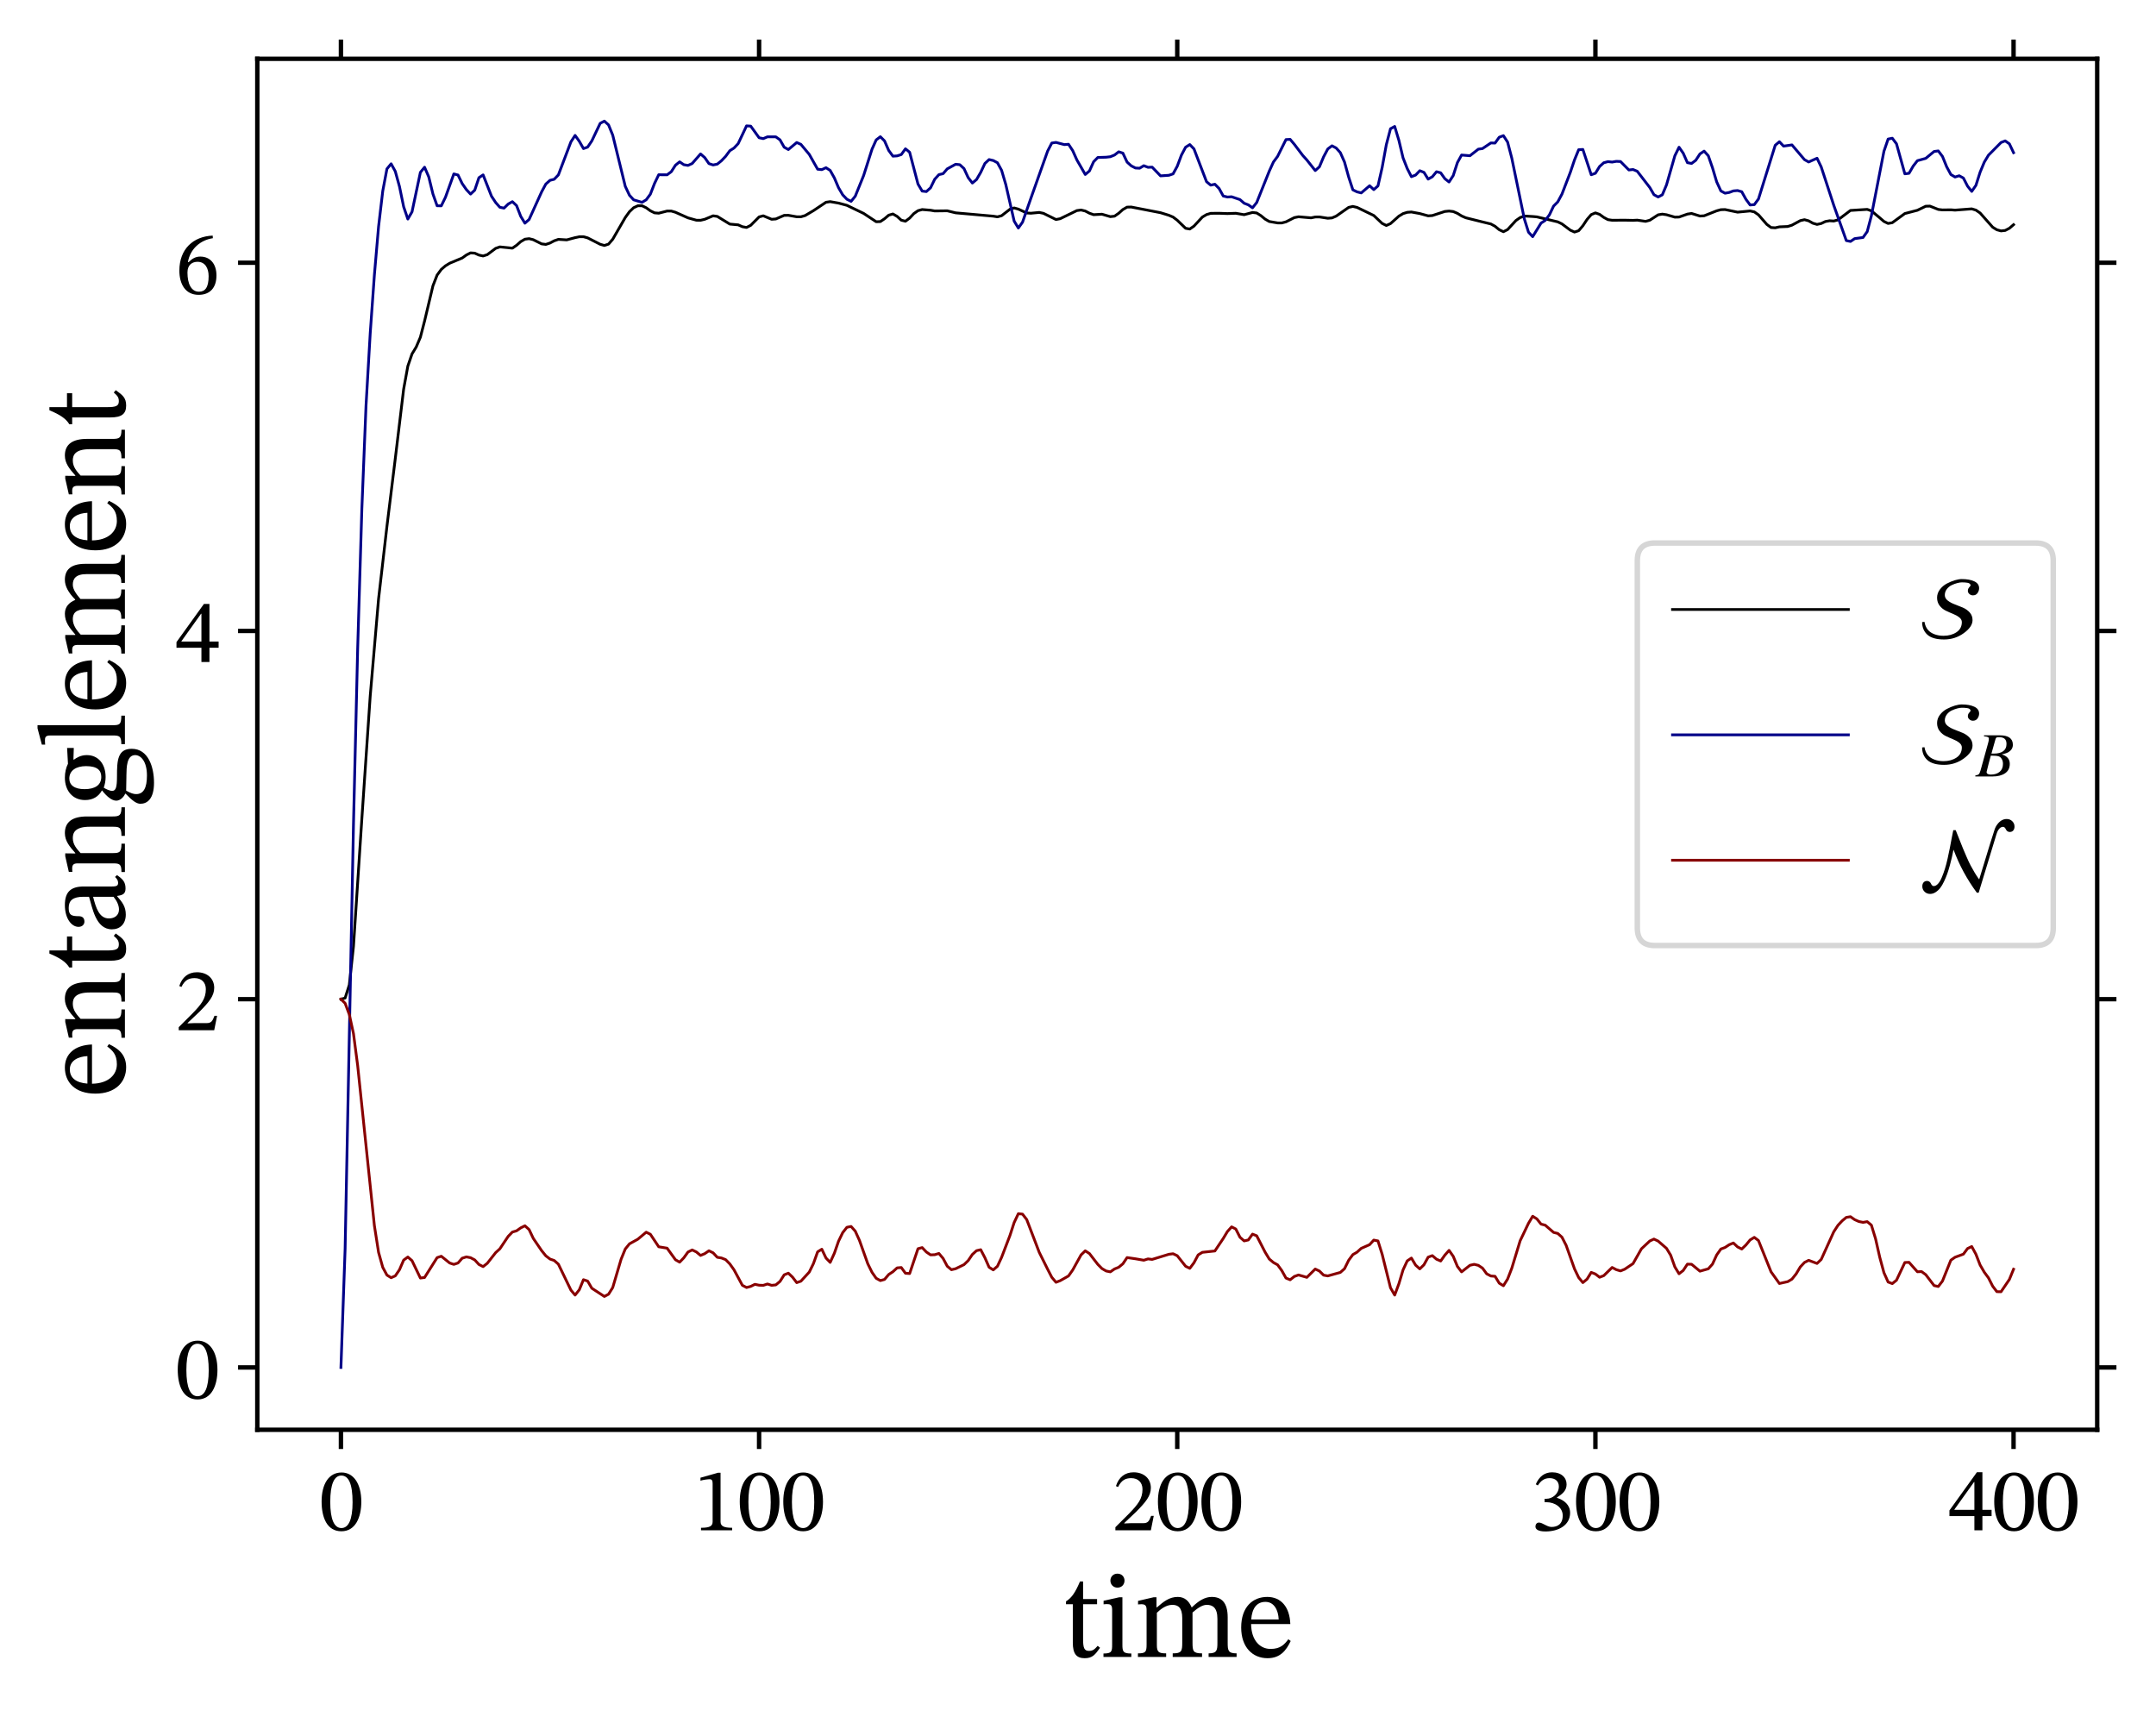 <?xml version="1.0" encoding="utf-8" standalone="no"?>
<!DOCTYPE svg PUBLIC "-//W3C//DTD SVG 1.1//EN"
  "http://www.w3.org/Graphics/SVG/1.1/DTD/svg11.dtd">
<svg xmlns:xlink="http://www.w3.org/1999/xlink" width="392.321pt" height="313.566pt" viewBox="0 0 392.321 313.566" xmlns="http://www.w3.org/2000/svg" version="1.1">
 <defs>
  <style type="text/css">*{stroke-linejoin: round; stroke-linecap: butt}</style>
 </defs>
 <g id="figure_1">
  <g id="patch_1">
   <path d="M 0 313.566 
L 392.321 313.566 
L 392.321 0 
L 0 0 
z
" style="fill: #ffffff"/>
  </g>
  <g id="axes_1">
   <g id="patch_2">
    <path d="M 46.821 260.18 
L 381.621 260.18 
L 381.621 10.7 
L 46.821 10.7 
z
" style="fill: #ffffff"/>
   </g>
   <g id="matplotlib.axis_1">
    <g id="xtick_1">
     <g id="line2d_1">
      <defs>
       <path id="m1d26984ecc" d="M 0 0 
L 0 3.5 
" style="stroke: #000000; stroke-width: 0.8"/>
      </defs>
      <g>
       <use xlink:href="#m1d26984ecc" x="62.039" y="260.18" style="stroke: #000000; stroke-width: 0.8"/>
      </g>
     </g>
     <g id="line2d_2">
      <defs>
       <path id="m3dac6d5f77" d="M 0 0 
L 0 -3.5 
" style="stroke: #000000; stroke-width: 0.8"/>
      </defs>
      <g>
       <use xlink:href="#m3dac6d5f77" x="62.039" y="10.7" style="stroke: #000000; stroke-width: 0.8"/>
      </g>
     </g>
     <g id="text_1">
      <!-- 0 -->
      <g transform="translate(58.079 278.475) scale(0.16 -0.16)">
       <defs>
        <path id="STIXTwoText-Regular-30" d="M 1581 -70 
C 2586 -70 2995 934 2995 2029 
C 2995 3347 2419 4109 1594 4109 
C 666 4109 173 3264 173 2048 
C 173 915 550 -70 1581 -70 
z
M 1581 160 
C 1069 160 787 774 787 2016 
C 787 3283 1069 3891 1574 3891 
C 2099 3891 2374 3290 2374 1990 
C 2374 762 2086 160 1581 160 
z
" transform="scale(0.016)"/>
       </defs>
       <use xlink:href="#STIXTwoText-Regular-30"/>
      </g>
     </g>
    </g>
    <g id="xtick_2">
     <g id="line2d_3">
      <g>
       <use xlink:href="#m1d26984ecc" x="138.13" y="260.18" style="stroke: #000000; stroke-width: 0.8"/>
      </g>
     </g>
     <g id="line2d_4">
      <g>
       <use xlink:href="#m3dac6d5f77" x="138.13" y="10.7" style="stroke: #000000; stroke-width: 0.8"/>
      </g>
     </g>
     <g id="text_2">
      <!-- 100 -->
      <g transform="translate(126.25 278.475) scale(0.16 -0.16)">
       <defs>
        <path id="STIXTwoText-Regular-31" d="M 2726 0 
L 2726 179 
C 2138 179 1901 294 1901 608 
L 1901 4090 
L 1715 4090 
L 474 3738 
L 474 3526 
C 672 3590 998 3629 1126 3629 
C 1286 3629 1338 3539 1338 3315 
L 1338 608 
C 1338 288 1114 179 512 179 
L 512 0 
L 2726 0 
z
" transform="scale(0.016)"/>
       </defs>
       <use xlink:href="#STIXTwoText-Regular-31"/>
       <use xlink:href="#STIXTwoText-Regular-30" transform="translate(49.5 0)"/>
       <use xlink:href="#STIXTwoText-Regular-30" transform="translate(99 0)"/>
      </g>
     </g>
    </g>
    <g id="xtick_3">
     <g id="line2d_5">
      <g>
       <use xlink:href="#m1d26984ecc" x="214.221" y="260.18" style="stroke: #000000; stroke-width: 0.8"/>
      </g>
     </g>
     <g id="line2d_6">
      <g>
       <use xlink:href="#m3dac6d5f77" x="214.221" y="10.7" style="stroke: #000000; stroke-width: 0.8"/>
      </g>
     </g>
     <g id="text_3">
      <!-- 200 -->
      <g transform="translate(202.341 278.475) scale(0.16 -0.16)">
       <defs>
        <path id="STIXTwoText-Regular-32" d="M 2765 0 
L 2970 1024 
L 2784 1024 
C 2637 640 2554 506 2214 506 
L 1325 506 
L 877 486 
L 877 518 
L 1722 1318 
C 2400 2003 2765 2445 2765 3014 
C 2765 3686 2259 4122 1536 4122 
C 915 4122 480 3763 282 3142 
L 435 3078 
C 672 3558 954 3706 1370 3706 
C 1862 3706 2170 3398 2170 2918 
C 2170 2246 1850 1843 1216 1190 
L 243 218 
L 243 0 
L 2765 0 
z
" transform="scale(0.016)"/>
       </defs>
       <use xlink:href="#STIXTwoText-Regular-32"/>
       <use xlink:href="#STIXTwoText-Regular-30" transform="translate(49.5 0)"/>
       <use xlink:href="#STIXTwoText-Regular-30" transform="translate(99 0)"/>
      </g>
     </g>
    </g>
    <g id="xtick_4">
     <g id="line2d_7">
      <g>
       <use xlink:href="#m1d26984ecc" x="290.312" y="260.18" style="stroke: #000000; stroke-width: 0.8"/>
      </g>
     </g>
     <g id="line2d_8">
      <g>
       <use xlink:href="#m3dac6d5f77" x="290.312" y="10.7" style="stroke: #000000; stroke-width: 0.8"/>
      </g>
     </g>
     <g id="text_4">
      <!-- 300 -->
      <g transform="translate(278.432 278.475) scale(0.16 -0.16)">
       <defs>
        <path id="STIXTwoText-Regular-33" d="M 1094 -83 
C 2029 -83 2842 365 2842 1242 
C 2842 1811 2413 2150 1901 2310 
L 1901 2330 
C 2304 2586 2592 2822 2592 3264 
C 2592 3750 2214 4122 1562 4122 
C 1037 4122 640 3827 403 3270 
L 550 3187 
C 768 3526 1005 3706 1389 3706 
C 1786 3706 2042 3488 2042 3110 
C 2042 2592 1587 2240 1152 2240 
L 1030 2240 
L 1030 1997 
L 1158 1997 
C 1773 1997 2317 1619 2317 1050 
C 2317 422 1926 237 1523 237 
C 1197 237 883 550 627 550 
C 461 550 378 403 378 269 
C 378 102 518 -83 1094 -83 
z
" transform="scale(0.016)"/>
       </defs>
       <use xlink:href="#STIXTwoText-Regular-33"/>
       <use xlink:href="#STIXTwoText-Regular-30" transform="translate(49.5 0)"/>
       <use xlink:href="#STIXTwoText-Regular-30" transform="translate(99 0)"/>
      </g>
     </g>
    </g>
    <g id="xtick_5">
     <g id="line2d_9">
      <g>
       <use xlink:href="#m1d26984ecc" x="366.402" y="260.18" style="stroke: #000000; stroke-width: 0.8"/>
      </g>
     </g>
     <g id="line2d_10">
      <g>
       <use xlink:href="#m3dac6d5f77" x="366.402" y="10.7" style="stroke: #000000; stroke-width: 0.8"/>
      </g>
     </g>
     <g id="text_5">
      <!-- 400 -->
      <g transform="translate(354.522 278.475) scale(0.16 -0.16)">
       <defs>
        <path id="STIXTwoText-Regular-34" d="M 2426 0 
L 2426 1011 
L 3078 1011 
L 3078 1453 
L 2426 1453 
L 2426 4128 
L 2035 4128 
L 83 1414 
L 83 1011 
L 1856 1011 
L 1856 0 
L 2426 0 
z
M 435 1478 
L 1830 3430 
L 1856 3430 
L 1856 1453 
L 435 1453 
L 435 1478 
z
" transform="scale(0.016)"/>
       </defs>
       <use xlink:href="#STIXTwoText-Regular-34"/>
       <use xlink:href="#STIXTwoText-Regular-30" transform="translate(49.5 0)"/>
       <use xlink:href="#STIXTwoText-Regular-30" transform="translate(99 0)"/>
      </g>
     </g>
    </g>
    <g id="text_6">
     <!-- time -->
     <g transform="translate(193.144 301.526) scale(0.22 -0.22)">
      <defs>
       <path id="STIXTwoText-Regular-74" d="M 1875 576 
C 1715 397 1632 314 1427 314 
C 1178 314 1120 467 1120 922 
L 1120 2726 
L 1843 2726 
L 1843 2995 
L 1120 2995 
L 1120 3904 
L 960 3904 
C 730 3360 538 3059 237 2874 
L 237 2726 
L 589 2726 
L 589 742 
C 589 166 774 -64 1203 -64 
C 1613 -64 1747 128 1997 474 
L 1875 576 
z
" transform="scale(0.016)"/>
       <path id="STIXTwoText-Regular-69" d="M 1645 0 
L 1645 179 
C 1216 179 1184 275 1184 646 
L 1184 3085 
L 1018 3085 
L 211 2906 
L 211 2720 
C 211 2720 282 2733 371 2733 
C 557 2733 653 2707 653 2432 
L 653 646 
C 653 282 634 179 205 179 
L 205 0 
L 1645 0 
z
M 928 3584 
C 1152 3584 1293 3750 1293 3949 
C 1293 4141 1152 4307 928 4307 
C 704 4307 563 4141 563 3949 
C 563 3750 710 3584 928 3584 
z
" transform="scale(0.016)"/>
       <path id="STIXTwoText-Regular-6d" d="M 3520 0 
L 3520 186 
C 3059 186 3027 301 3027 742 
L 3027 2298 
C 3238 2477 3501 2694 3763 2694 
C 4064 2694 4314 2554 4314 1971 
L 4314 742 
C 4314 352 4294 186 3859 186 
L 3859 0 
L 5306 0 
L 5306 186 
C 4864 186 4845 339 4845 742 
L 4845 2048 
C 4845 2822 4518 3104 4019 3104 
C 3680 3104 3354 2918 3002 2573 
L 2976 2573 
C 2848 2880 2630 3104 2266 3104 
C 1830 3104 1536 2867 1190 2566 
L 1165 2566 
L 1165 3085 
L 1011 3085 
L 211 2899 
L 211 2714 
C 211 2714 288 2726 384 2726 
C 563 2726 653 2669 653 2438 
L 653 646 
C 653 262 608 186 205 186 
L 205 0 
L 1664 0 
L 1664 186 
C 1267 186 1184 262 1184 621 
L 1184 2285 
C 1363 2458 1651 2694 1984 2694 
C 2278 2694 2496 2554 2496 2010 
L 2496 742 
C 2496 294 2458 186 2003 186 
L 2003 0 
L 3520 0 
z
" transform="scale(0.016)"/>
       <path id="STIXTwoText-Regular-65" d="M 1581 -64 
C 2240 -64 2547 339 2778 826 
L 2656 915 
C 2451 646 2253 416 1734 416 
C 1210 416 742 832 730 1702 
L 2758 1702 
C 2726 2598 2266 3104 1568 3104 
C 819 3104 218 2592 218 1523 
C 218 493 813 -64 1581 -64 
z
M 736 1939 
C 781 2522 1024 2848 1472 2848 
C 1926 2848 2138 2413 2157 1939 
L 736 1939 
z
" transform="scale(0.016)"/>
      </defs>
      <use xlink:href="#STIXTwoText-Regular-74"/>
      <use xlink:href="#STIXTwoText-Regular-69" transform="translate(31.5 0)"/>
      <use xlink:href="#STIXTwoText-Regular-6d" transform="translate(60 0)"/>
      <use xlink:href="#STIXTwoText-Regular-65" transform="translate(145.2 0)"/>
     </g>
    </g>
   </g>
   <g id="matplotlib.axis_2">
    <g id="ytick_1">
     <g id="line2d_11">
      <defs>
       <path id="ma9ee692b69" d="M 0 0 
L -3.5 0 
" style="stroke: #000000; stroke-width: 0.8"/>
      </defs>
      <g>
       <use xlink:href="#ma9ee692b69" x="46.821" y="248.84" style="stroke: #000000; stroke-width: 0.8"/>
      </g>
     </g>
     <g id="line2d_12">
      <defs>
       <path id="m58db111e4f" d="M 0 0 
L 3.5 0 
" style="stroke: #000000; stroke-width: 0.8"/>
      </defs>
      <g>
       <use xlink:href="#m58db111e4f" x="381.621" y="248.84" style="stroke: #000000; stroke-width: 0.8"/>
      </g>
     </g>
     <g id="text_7">
      <!-- 0 -->
      <g transform="translate(31.901 254.488) scale(0.16 -0.16)">
       <use xlink:href="#STIXTwoText-Regular-30"/>
      </g>
     </g>
    </g>
    <g id="ytick_2">
     <g id="line2d_13">
      <g>
       <use xlink:href="#ma9ee692b69" x="46.821" y="181.83" style="stroke: #000000; stroke-width: 0.8"/>
      </g>
     </g>
     <g id="line2d_14">
      <g>
       <use xlink:href="#m58db111e4f" x="381.621" y="181.83" style="stroke: #000000; stroke-width: 0.8"/>
      </g>
     </g>
     <g id="text_8">
      <!-- 2 -->
      <g transform="translate(31.901 187.477) scale(0.16 -0.16)">
       <use xlink:href="#STIXTwoText-Regular-32"/>
      </g>
     </g>
    </g>
    <g id="ytick_3">
     <g id="line2d_15">
      <g>
       <use xlink:href="#ma9ee692b69" x="46.821" y="114.82" style="stroke: #000000; stroke-width: 0.8"/>
      </g>
     </g>
     <g id="line2d_16">
      <g>
       <use xlink:href="#m58db111e4f" x="381.621" y="114.82" style="stroke: #000000; stroke-width: 0.8"/>
      </g>
     </g>
     <g id="text_9">
      <!-- 4 -->
      <g transform="translate(31.901 120.467) scale(0.16 -0.16)">
       <use xlink:href="#STIXTwoText-Regular-34"/>
      </g>
     </g>
    </g>
    <g id="ytick_4">
     <g id="line2d_17">
      <g>
       <use xlink:href="#ma9ee692b69" x="46.821" y="47.81" style="stroke: #000000; stroke-width: 0.8"/>
      </g>
     </g>
     <g id="line2d_18">
      <g>
       <use xlink:href="#m58db111e4f" x="381.621" y="47.81" style="stroke: #000000; stroke-width: 0.8"/>
      </g>
     </g>
     <g id="text_10">
      <!-- 6 -->
      <g transform="translate(31.901 53.457) scale(0.16 -0.16)">
       <defs>
        <path id="STIXTwoText-Regular-36" d="M 1658 -77 
C 2464 -77 2925 429 2925 1299 
C 2925 2138 2470 2643 1773 2643 
C 1440 2643 1203 2502 941 2246 
L 896 2253 
C 1056 3187 1773 3814 2669 3949 
L 2656 4134 
C 1280 4077 288 3187 288 1645 
C 288 704 704 -77 1658 -77 
z
M 1683 147 
C 1126 147 864 717 864 1510 
C 864 2067 1210 2272 1581 2272 
C 2112 2272 2368 1824 2368 1248 
C 2368 435 2112 147 1683 147 
z
" transform="scale(0.016)"/>
       </defs>
       <use xlink:href="#STIXTwoText-Regular-36"/>
      </g>
     </g>
    </g>
    <g id="text_11">
     <!-- entanglement -->
     <g transform="translate(22.731 199.78) rotate(-90) scale(0.22 -0.22)">
      <defs>
       <path id="STIXTwoText-Regular-6e" d="M 3552 0 
L 3552 179 
C 3123 179 3078 288 3078 646 
L 3078 1965 
C 3078 2701 2803 3104 2221 3104 
C 1818 3104 1536 2874 1190 2566 
L 1165 2566 
L 1171 3085 
L 1024 3085 
L 211 2899 
L 211 2714 
C 211 2714 275 2726 384 2726 
C 557 2726 653 2675 653 2445 
L 653 646 
C 653 288 634 179 205 179 
L 205 0 
L 1670 0 
L 1670 179 
C 1210 179 1184 288 1184 646 
L 1184 2291 
C 1376 2464 1613 2694 1958 2694 
C 2246 2694 2547 2573 2547 1805 
L 2547 646 
C 2547 288 2528 179 2074 179 
L 2074 0 
L 3552 0 
z
" transform="scale(0.016)"/>
       <path id="STIXTwoText-Regular-61" d="M 1005 -45 
C 1414 -45 1645 134 1946 397 
L 1971 397 
C 2010 115 2074 -32 2355 -32 
C 2682 -32 2835 102 3046 410 
L 2950 512 
C 2861 416 2771 352 2650 352 
C 2515 352 2458 403 2458 666 
L 2458 2118 
C 2458 2784 2195 3104 1498 3104 
C 800 3104 371 2758 371 2400 
C 371 2189 512 2093 640 2093 
C 819 2093 922 2189 922 2387 
C 922 2771 986 2906 1350 2906 
C 1734 2906 1926 2694 1926 2138 
L 1926 1856 
C 1376 1683 243 1517 243 672 
C 243 262 512 -45 1005 -45 
z
M 1926 589 
C 1709 410 1478 307 1267 307 
C 992 307 806 506 806 826 
C 806 1325 1344 1498 1926 1645 
L 1926 589 
z
" transform="scale(0.016)"/>
       <path id="STIXTwoText-Regular-67" d="M 1222 -1504 
C 2029 -1504 2976 -1210 2976 -352 
C 2976 384 2362 410 1555 410 
C 966 410 800 474 800 666 
C 800 774 902 1005 966 1094 
C 1133 1037 1312 998 1517 998 
C 2189 998 2650 1376 2650 1971 
C 2650 2291 2509 2502 2419 2630 
L 2419 2662 
L 3021 2643 
L 3021 2989 
L 2202 2944 
C 1997 3046 1754 3104 1485 3104 
C 806 3104 326 2701 326 2061 
C 326 1645 512 1363 819 1190 
L 819 1178 
C 518 947 294 678 294 448 
C 294 250 474 64 653 -13 
L 653 -38 
C 307 -371 134 -589 134 -800 
C 134 -1152 384 -1504 1222 -1504 
z
M 813 -64 
C 902 -64 1024 -70 1536 -77 
C 1555 -77 1574 -77 1594 -77 
C 2022 -83 2650 -90 2650 -531 
C 2650 -806 2349 -1139 1594 -1139 
C 941 -1139 634 -954 634 -582 
C 634 -448 678 -301 813 -64 
z
M 1523 1222 
C 1107 1222 890 1536 890 2086 
C 890 2624 1107 2874 1440 2874 
C 1850 2874 2080 2528 2080 2010 
C 2080 1402 1843 1222 1523 1222 
z
" transform="scale(0.016)"/>
       <path id="STIXTwoText-Regular-6c" d="M 1664 0 
L 1664 186 
C 1203 186 1171 275 1171 646 
L 1171 4518 
L 1011 4518 
L 166 4294 
L 166 4122 
C 166 4122 262 4134 371 4134 
C 531 4134 640 4122 640 3859 
L 640 646 
C 640 288 614 186 192 186 
L 192 0 
L 1664 0 
z
" transform="scale(0.016)"/>
      </defs>
      <use xlink:href="#STIXTwoText-Regular-65"/>
      <use xlink:href="#STIXTwoText-Regular-6e" transform="translate(46.4 0)"/>
      <use xlink:href="#STIXTwoText-Regular-74" transform="translate(104 0)"/>
      <use xlink:href="#STIXTwoText-Regular-61" transform="translate(135.5 0)"/>
      <use xlink:href="#STIXTwoText-Regular-6e" transform="translate(183.5 0)"/>
      <use xlink:href="#STIXTwoText-Regular-67" transform="translate(241.1 0)"/>
      <use xlink:href="#STIXTwoText-Regular-6c" transform="translate(289.5 0)"/>
      <use xlink:href="#STIXTwoText-Regular-65" transform="translate(317.8 0)"/>
      <use xlink:href="#STIXTwoText-Regular-6d" transform="translate(364.2 0)"/>
      <use xlink:href="#STIXTwoText-Regular-65" transform="translate(449.4 0)"/>
      <use xlink:href="#STIXTwoText-Regular-6e" transform="translate(495.8 0)"/>
      <use xlink:href="#STIXTwoText-Regular-74" transform="translate(553.4 0)"/>
     </g>
    </g>
   </g>
   <g id="line2d_19">
    <path d="M 62.039 181.83 
L 62.8 181.619 
L 63.561 179.234 
L 64.322 172.214 
L 65.843 149.026 
L 67.365 126.685 
L 68.887 108.982 
L 70.409 95.788 
L 71.931 83.427 
L 73.452 70.803 
L 74.213 66.622 
L 74.974 64.404 
L 75.735 63.154 
L 76.496 61.368 
L 77.257 58.425 
L 78.779 52.013 
L 79.54 50.057 
L 80.301 49.023 
L 81.062 48.373 
L 81.822 47.904 
L 84.105 46.951 
L 84.866 46.404 
L 85.627 46.017 
L 86.388 46.07 
L 87.149 46.414 
L 87.91 46.581 
L 88.671 46.34 
L 90.192 45.195 
L 90.953 44.93 
L 93.236 45.16 
L 93.997 44.637 
L 94.758 43.967 
L 95.519 43.527 
L 96.28 43.43 
L 97.041 43.62 
L 98.562 44.381 
L 99.323 44.477 
L 100.084 44.225 
L 100.845 43.821 
L 101.606 43.559 
L 103.128 43.652 
L 104.65 43.244 
L 105.411 43.083 
L 106.172 43.081 
L 106.932 43.286 
L 109.215 44.453 
L 109.976 44.67 
L 110.737 44.422 
L 111.498 43.534 
L 113.781 39.581 
L 114.542 38.526 
L 115.302 37.799 
L 116.063 37.445 
L 116.824 37.439 
L 117.585 37.805 
L 118.346 38.358 
L 119.107 38.734 
L 119.868 38.796 
L 121.39 38.404 
L 122.151 38.405 
L 122.912 38.628 
L 125.194 39.646 
L 126.716 40.073 
L 127.477 40.085 
L 128.238 39.905 
L 129.76 39.274 
L 130.521 39.381 
L 132.803 40.78 
L 134.325 40.918 
L 135.086 41.253 
L 135.847 41.394 
L 136.608 41.003 
L 138.13 39.475 
L 138.891 39.271 
L 140.412 39.903 
L 141.173 39.847 
L 142.695 39.191 
L 143.456 39.181 
L 144.978 39.449 
L 145.739 39.45 
L 146.5 39.23 
L 148.022 38.332 
L 150.304 36.805 
L 151.065 36.695 
L 152.587 36.958 
L 154.109 37.367 
L 157.152 38.834 
L 159.435 40.347 
L 160.196 40.322 
L 160.957 39.807 
L 161.718 39.157 
L 162.479 38.936 
L 163.24 39.375 
L 164.001 40.068 
L 164.762 40.255 
L 165.522 39.69 
L 166.283 38.873 
L 167.044 38.34 
L 167.805 38.131 
L 169.327 38.255 
L 170.088 38.39 
L 172.371 38.361 
L 173.892 38.732 
L 180.741 39.337 
L 181.502 39.461 
L 182.262 39.252 
L 183.784 38.069 
L 184.545 37.84 
L 185.306 38.053 
L 186.828 38.757 
L 187.589 38.801 
L 189.111 38.658 
L 189.872 38.819 
L 192.154 39.947 
L 192.915 39.8 
L 195.959 38.319 
L 196.72 38.217 
L 197.481 38.401 
L 198.242 38.799 
L 199.002 39.067 
L 200.524 38.981 
L 202.046 39.424 
L 202.807 39.338 
L 203.568 38.807 
L 204.329 38.127 
L 205.09 37.692 
L 205.851 37.674 
L 211.177 38.707 
L 212.699 39.176 
L 213.46 39.502 
L 214.221 40.077 
L 215.742 41.544 
L 216.503 41.677 
L 217.264 41.146 
L 218.786 39.505 
L 219.547 39.05 
L 220.308 38.823 
L 221.83 38.81 
L 223.352 38.865 
L 224.873 38.812 
L 226.395 39.068 
L 227.917 38.664 
L 228.678 38.756 
L 229.439 39.238 
L 230.2 39.867 
L 230.961 40.307 
L 232.482 40.568 
L 233.243 40.569 
L 234.004 40.37 
L 235.526 39.599 
L 236.287 39.447 
L 238.57 39.642 
L 239.331 39.49 
L 240.092 39.479 
L 241.613 39.716 
L 242.374 39.656 
L 243.135 39.332 
L 245.418 37.736 
L 246.179 37.566 
L 246.94 37.743 
L 249.983 39.215 
L 251.505 40.656 
L 252.266 41.031 
L 253.027 40.691 
L 254.549 39.334 
L 255.31 38.872 
L 256.071 38.635 
L 256.832 38.581 
L 258.353 38.862 
L 259.875 39.278 
L 260.636 39.226 
L 262.919 38.479 
L 263.68 38.408 
L 264.441 38.497 
L 265.202 38.824 
L 265.962 39.293 
L 266.723 39.63 
L 269.767 40.388 
L 271.289 40.757 
L 272.05 41.178 
L 272.811 41.803 
L 273.572 42.166 
L 274.332 41.779 
L 275.854 40.125 
L 276.615 39.594 
L 277.376 39.309 
L 278.898 39.398 
L 279.659 39.465 
L 283.463 40.374 
L 284.224 40.744 
L 285.746 41.885 
L 286.507 42.227 
L 287.268 41.981 
L 288.029 41.081 
L 288.79 39.937 
L 289.551 39.055 
L 290.312 38.74 
L 291.072 39.008 
L 291.833 39.559 
L 292.594 39.97 
L 293.355 40.082 
L 295.638 40.067 
L 297.16 40.098 
L 297.921 40.06 
L 299.442 40.28 
L 300.203 40.078 
L 301.725 39.093 
L 302.486 38.965 
L 303.247 39.077 
L 304.769 39.515 
L 305.53 39.496 
L 307.052 38.959 
L 307.812 38.843 
L 309.334 39.314 
L 310.095 39.267 
L 312.378 38.364 
L 313.139 38.159 
L 313.9 38.134 
L 316.182 38.607 
L 318.465 38.39 
L 319.226 38.557 
L 319.987 39.095 
L 321.509 40.838 
L 322.27 41.404 
L 323.031 41.454 
L 323.792 41.282 
L 325.313 41.215 
L 326.074 40.974 
L 327.596 40.152 
L 328.357 39.978 
L 329.118 40.188 
L 329.879 40.617 
L 330.64 40.839 
L 331.401 40.67 
L 332.162 40.309 
L 332.922 40.173 
L 333.683 40.22 
L 334.444 40.022 
L 336.727 38.294 
L 339.771 38.103 
L 340.532 38.369 
L 342.053 39.636 
L 342.814 40.297 
L 343.575 40.662 
L 344.336 40.524 
L 346.619 38.859 
L 348.902 38.264 
L 350.423 37.528 
L 351.184 37.507 
L 352.706 38.113 
L 353.467 38.202 
L 354.989 38.18 
L 355.75 38.239 
L 358.793 38.007 
L 359.554 38.238 
L 360.315 38.76 
L 362.598 41.34 
L 363.359 41.814 
L 364.12 42.018 
L 364.881 41.936 
L 365.642 41.537 
L 366.402 40.887 
L 366.402 40.887 
" clip-path="url(#pbcc9a1e04f)" style="fill: none; stroke: #000000; stroke-width: 0.5; stroke-linecap: square"/>
   </g>
   <g id="line2d_20">
    <path d="M 62.039 248.84 
L 62.8 227.244 
L 64.322 150.036 
L 65.082 118.077 
L 65.843 92.651 
L 66.604 73.805 
L 67.365 60.694 
L 68.126 50.042 
L 68.887 41.228 
L 69.648 34.767 
L 70.409 30.734 
L 71.17 29.807 
L 71.931 31.188 
L 72.692 33.945 
L 73.452 37.627 
L 74.213 39.86 
L 74.974 38.549 
L 76.496 31.365 
L 77.257 30.429 
L 78.018 32.183 
L 78.779 35.3 
L 79.54 37.445 
L 80.301 37.453 
L 81.062 35.889 
L 82.583 31.65 
L 83.344 31.849 
L 84.105 33.41 
L 84.866 34.503 
L 85.627 35.318 
L 86.388 34.6 
L 87.149 32.335 
L 87.91 31.826 
L 89.432 35.696 
L 90.192 36.85 
L 90.953 37.716 
L 91.714 37.872 
L 92.475 37.132 
L 93.236 36.7 
L 93.997 37.414 
L 94.758 39.369 
L 95.519 40.614 
L 96.28 39.938 
L 98.562 34.905 
L 99.323 33.491 
L 100.084 32.815 
L 100.845 32.622 
L 101.606 31.827 
L 103.889 25.811 
L 104.65 24.642 
L 105.411 25.707 
L 106.172 27.037 
L 106.932 26.768 
L 107.693 25.641 
L 109.215 22.442 
L 109.976 22.04 
L 110.737 22.731 
L 111.498 24.599 
L 113.781 33.915 
L 114.542 35.529 
L 115.302 36.364 
L 116.824 36.821 
L 117.585 36.36 
L 118.346 35.336 
L 119.107 33.373 
L 119.868 31.795 
L 121.39 31.811 
L 122.151 31.245 
L 122.912 30.063 
L 123.672 29.451 
L 124.433 29.973 
L 125.194 30.103 
L 125.955 29.753 
L 127.477 28.01 
L 128.238 28.674 
L 128.999 29.77 
L 129.76 30.019 
L 130.521 29.865 
L 131.282 29.25 
L 132.042 28.448 
L 132.803 27.423 
L 133.564 26.939 
L 134.325 26.127 
L 135.847 22.905 
L 136.608 22.954 
L 138.13 25.065 
L 138.891 25.226 
L 139.652 24.899 
L 141.173 24.904 
L 141.934 25.448 
L 142.695 26.788 
L 143.456 27.211 
L 144.978 25.933 
L 145.739 26.275 
L 147.261 28.095 
L 148.782 30.791 
L 149.543 30.869 
L 150.304 30.518 
L 151.065 31.014 
L 151.826 32.373 
L 152.587 34.161 
L 153.348 35.46 
L 154.109 36.256 
L 154.87 36.642 
L 155.631 35.699 
L 157.152 31.942 
L 158.674 27.159 
L 159.435 25.465 
L 160.196 24.879 
L 160.957 25.644 
L 161.718 27.378 
L 162.479 28.416 
L 163.24 28.367 
L 164.001 28.129 
L 164.762 27.08 
L 165.522 27.702 
L 167.044 33.494 
L 167.805 34.773 
L 168.566 34.861 
L 169.327 34.178 
L 170.088 32.617 
L 170.849 31.778 
L 171.61 31.605 
L 172.371 30.726 
L 173.892 29.892 
L 174.653 29.973 
L 175.414 30.672 
L 176.175 32.315 
L 176.936 33.308 
L 177.697 32.674 
L 178.458 31.363 
L 179.219 29.747 
L 179.98 29.037 
L 180.741 29.21 
L 181.502 29.613 
L 182.262 31.004 
L 183.023 33.588 
L 184.545 40.237 
L 185.306 41.492 
L 186.067 40.429 
L 187.589 36.073 
L 190.632 27.502 
L 191.393 26.027 
L 192.154 25.914 
L 193.676 26.315 
L 194.437 26.252 
L 195.198 27.411 
L 195.959 29.104 
L 197.481 31.75 
L 198.242 31.109 
L 199.002 29.435 
L 199.763 28.658 
L 201.285 28.607 
L 202.046 28.52 
L 202.807 28.209 
L 203.568 27.625 
L 204.329 27.867 
L 205.09 29.491 
L 205.851 30.179 
L 206.612 30.571 
L 207.372 30.611 
L 208.133 30.153 
L 208.894 30.445 
L 209.655 30.417 
L 211.177 32.002 
L 212.699 31.899 
L 213.46 31.642 
L 214.221 30.252 
L 214.982 28.223 
L 215.742 26.788 
L 216.503 26.308 
L 217.264 27.099 
L 219.547 33.061 
L 220.308 33.691 
L 221.069 33.528 
L 221.83 34.295 
L 222.591 35.672 
L 223.352 35.853 
L 224.112 35.805 
L 225.634 36.322 
L 226.395 36.984 
L 227.156 37.279 
L 227.917 37.815 
L 228.678 36.855 
L 230.961 31.153 
L 231.722 29.484 
L 232.482 28.455 
L 234.004 25.4 
L 234.765 25.362 
L 235.526 26.26 
L 237.048 28.27 
L 237.809 29.118 
L 239.331 31.039 
L 240.092 30.353 
L 240.852 28.543 
L 241.613 27.109 
L 242.374 26.532 
L 243.135 26.931 
L 243.896 27.777 
L 244.657 29.487 
L 245.418 32.235 
L 246.179 34.549 
L 246.94 34.916 
L 247.701 35.104 
L 249.222 33.803 
L 249.983 34.503 
L 250.744 33.835 
L 251.505 30.487 
L 252.266 26.323 
L 253.027 23.425 
L 253.788 23.011 
L 254.549 25.534 
L 255.31 28.734 
L 256.071 30.669 
L 256.832 32.15 
L 257.592 31.858 
L 258.353 31.068 
L 259.114 31.364 
L 259.875 32.595 
L 260.636 32.165 
L 261.397 31.25 
L 262.158 31.447 
L 262.919 32.519 
L 263.68 33.115 
L 264.441 31.946 
L 265.202 29.588 
L 265.962 28.213 
L 267.484 28.338 
L 269.006 27.144 
L 269.767 27.036 
L 271.289 26.01 
L 272.05 26.036 
L 272.811 24.972 
L 273.572 24.686 
L 274.332 25.854 
L 275.093 28.764 
L 277.376 39.826 
L 278.137 42.25 
L 278.898 43.066 
L 280.42 40.596 
L 281.181 40.107 
L 281.942 39.099 
L 282.702 37.502 
L 283.463 36.735 
L 284.224 35.323 
L 285.746 31.365 
L 286.507 29.104 
L 287.268 27.24 
L 288.029 27.198 
L 289.551 31.799 
L 290.312 31.53 
L 291.072 30.301 
L 291.833 29.617 
L 292.594 29.413 
L 293.355 29.492 
L 294.116 29.36 
L 294.877 29.392 
L 296.399 30.93 
L 297.16 30.848 
L 297.921 31.162 
L 300.203 34.115 
L 300.964 35.427 
L 301.725 35.846 
L 302.486 35.453 
L 303.247 33.647 
L 304.769 28.344 
L 305.53 26.792 
L 306.291 27.879 
L 307.052 29.598 
L 307.812 29.743 
L 308.573 29.171 
L 309.334 28.01 
L 310.095 27.502 
L 310.856 28.348 
L 311.617 30.536 
L 312.378 33.089 
L 313.139 34.743 
L 313.9 35.159 
L 314.661 35.02 
L 315.422 34.739 
L 316.182 34.674 
L 316.943 34.894 
L 317.704 36.269 
L 318.465 37.298 
L 319.226 37.237 
L 319.987 36.207 
L 323.031 26.437 
L 323.792 25.791 
L 324.552 26.592 
L 326.074 26.368 
L 328.357 29.05 
L 329.118 29.478 
L 330.64 28.794 
L 331.401 30.377 
L 333.683 37.353 
L 335.966 43.779 
L 336.727 43.939 
L 337.488 43.424 
L 339.01 43.217 
L 339.771 42.147 
L 340.532 39.265 
L 342.814 27.53 
L 343.575 25.307 
L 344.336 25.154 
L 345.097 26.163 
L 346.619 31.629 
L 347.38 31.535 
L 348.141 30.221 
L 348.902 29.24 
L 350.423 28.817 
L 351.945 27.563 
L 352.706 27.463 
L 353.467 28.47 
L 354.228 30.343 
L 354.989 31.755 
L 355.75 32.212 
L 356.511 31.982 
L 357.272 32.399 
L 358.032 33.873 
L 358.793 34.829 
L 359.554 33.726 
L 360.315 31.335 
L 361.076 29.505 
L 361.837 28.239 
L 364.12 25.933 
L 364.881 25.636 
L 365.642 26.176 
L 366.402 27.782 
L 366.402 27.782 
" clip-path="url(#pbcc9a1e04f)" style="fill: none; stroke: #000088; stroke-width: 0.5; stroke-linecap: square"/>
   </g>
   <g id="line2d_21">
    <path d="M 62.039 181.83 
L 62.8 182.573 
L 63.561 184.603 
L 64.322 188.095 
L 65.082 193.897 
L 68.126 223.034 
L 68.887 227.901 
L 69.648 230.621 
L 70.409 232.034 
L 71.17 232.509 
L 71.931 232.177 
L 72.692 231.057 
L 73.452 229.304 
L 74.213 228.746 
L 74.974 229.412 
L 76.496 232.568 
L 77.257 232.473 
L 79.54 228.856 
L 80.301 228.604 
L 81.822 229.832 
L 82.583 230.086 
L 83.344 229.832 
L 84.105 228.961 
L 84.866 228.722 
L 85.627 228.868 
L 86.388 229.274 
L 87.149 230.103 
L 87.91 230.491 
L 88.671 229.889 
L 90.192 227.95 
L 90.953 227.258 
L 92.475 224.986 
L 93.236 224.204 
L 93.997 223.979 
L 94.758 223.441 
L 95.519 223.062 
L 96.28 223.752 
L 97.041 225.358 
L 98.562 227.59 
L 99.323 228.527 
L 100.084 229.114 
L 100.845 229.377 
L 101.606 230.048 
L 103.889 234.768 
L 104.65 235.669 
L 105.411 234.711 
L 106.172 232.87 
L 106.932 233.124 
L 107.693 234.428 
L 109.976 235.921 
L 110.737 235.514 
L 111.498 234.297 
L 113.02 229.148 
L 113.781 227.283 
L 114.542 226.347 
L 116.063 225.504 
L 117.585 224.229 
L 118.346 224.608 
L 119.868 226.883 
L 121.39 227.136 
L 122.912 229.244 
L 123.672 229.68 
L 124.433 228.888 
L 125.194 227.834 
L 125.955 227.461 
L 126.716 227.823 
L 127.477 228.458 
L 128.238 228.136 
L 128.999 227.611 
L 129.76 227.98 
L 130.521 228.795 
L 131.282 228.92 
L 132.042 229.222 
L 132.803 230.002 
L 133.564 231.07 
L 135.086 233.894 
L 135.847 234.294 
L 136.608 234.09 
L 137.369 233.715 
L 138.13 233.875 
L 138.891 233.901 
L 139.652 233.653 
L 140.412 233.899 
L 141.173 233.816 
L 141.934 233.187 
L 142.695 231.991 
L 143.456 231.686 
L 144.217 232.409 
L 144.978 233.407 
L 145.739 233.141 
L 147.261 231.485 
L 148.022 229.93 
L 148.782 227.801 
L 149.543 227.329 
L 150.304 228.93 
L 151.065 229.723 
L 151.826 228.061 
L 152.587 225.869 
L 153.348 224.303 
L 154.109 223.337 
L 154.87 223.186 
L 155.631 224.039 
L 156.392 225.718 
L 157.913 229.979 
L 158.674 231.525 
L 159.435 232.614 
L 160.196 233.036 
L 160.957 232.825 
L 161.718 231.926 
L 162.479 231.42 
L 163.24 230.724 
L 164.001 230.656 
L 164.762 231.696 
L 165.522 231.754 
L 167.044 227.238 
L 167.805 227.03 
L 168.566 227.832 
L 169.327 228.354 
L 170.088 228.325 
L 170.849 228.097 
L 171.61 228.996 
L 172.371 230.418 
L 173.132 231.053 
L 173.892 230.875 
L 175.414 230.132 
L 176.175 229.402 
L 176.936 228.282 
L 177.697 227.591 
L 178.458 227.415 
L 179.219 228.875 
L 179.98 230.603 
L 180.741 231.089 
L 181.502 230.426 
L 182.262 228.792 
L 183.784 224.809 
L 184.545 222.467 
L 185.306 220.859 
L 186.067 220.941 
L 186.828 221.927 
L 189.111 227.901 
L 190.632 230.962 
L 191.393 232.437 
L 192.154 233.342 
L 192.915 233.054 
L 194.437 232.191 
L 195.198 231.105 
L 196.72 228.354 
L 197.481 227.619 
L 198.242 228.116 
L 199.763 230.08 
L 200.524 230.85 
L 201.285 231.291 
L 202.046 231.444 
L 202.807 230.921 
L 203.568 230.609 
L 204.329 229.979 
L 205.09 228.847 
L 206.612 229.067 
L 208.133 229.331 
L 208.894 229.092 
L 209.655 229.179 
L 211.177 228.713 
L 212.699 228.247 
L 213.46 228.15 
L 214.221 228.508 
L 215.742 230.427 
L 216.503 230.805 
L 217.264 229.79 
L 218.025 228.363 
L 218.786 227.891 
L 221.069 227.646 
L 222.591 225.369 
L 223.352 224.105 
L 224.112 223.26 
L 224.873 223.65 
L 225.634 225.148 
L 226.395 225.813 
L 227.156 225.639 
L 227.917 224.581 
L 228.678 224.883 
L 230.2 227.846 
L 230.961 229.104 
L 231.722 229.745 
L 232.482 230.168 
L 233.243 231.213 
L 234.004 232.575 
L 234.765 232.889 
L 235.526 232.285 
L 236.287 232.012 
L 237.809 232.446 
L 239.331 230.934 
L 240.092 231.299 
L 240.852 232.047 
L 241.613 232.184 
L 243.896 231.548 
L 244.657 230.874 
L 245.418 229.329 
L 246.179 228.307 
L 246.94 227.862 
L 247.701 227.169 
L 249.222 226.498 
L 249.983 225.667 
L 250.744 225.819 
L 251.505 228.235 
L 253.027 234.346 
L 253.788 235.67 
L 254.549 233.621 
L 255.31 231.086 
L 256.071 229.449 
L 256.832 228.938 
L 257.592 230.218 
L 258.353 230.902 
L 259.114 230.156 
L 259.875 228.773 
L 260.636 228.493 
L 261.397 229.143 
L 262.158 229.472 
L 262.919 228.396 
L 263.68 227.539 
L 264.441 228.62 
L 265.202 230.461 
L 265.962 231.447 
L 267.484 230.252 
L 268.245 230.077 
L 269.006 230.261 
L 269.767 230.765 
L 270.528 231.801 
L 271.289 232.199 
L 272.05 232.255 
L 272.811 233.506 
L 273.572 233.969 
L 274.332 232.758 
L 275.093 230.795 
L 276.615 225.791 
L 278.137 222.604 
L 278.898 221.326 
L 279.659 221.809 
L 280.42 222.756 
L 281.181 222.953 
L 282.702 224.269 
L 283.463 224.456 
L 284.224 225.135 
L 284.985 226.621 
L 286.507 230.9 
L 287.268 232.483 
L 288.029 233.399 
L 288.79 232.771 
L 289.551 231.543 
L 290.312 231.837 
L 291.072 232.428 
L 291.833 232.136 
L 293.355 230.647 
L 294.116 231.051 
L 294.877 231.275 
L 295.638 230.969 
L 297.16 229.946 
L 298.682 227.258 
L 300.203 225.833 
L 300.964 225.481 
L 301.725 225.843 
L 303.247 227.166 
L 304.008 228.416 
L 304.769 230.546 
L 305.53 231.791 
L 306.291 231.194 
L 307.052 230.043 
L 307.812 230.066 
L 309.334 231.322 
L 310.856 230.888 
L 311.617 230.037 
L 312.378 228.375 
L 313.139 227.295 
L 313.9 227.008 
L 314.661 226.507 
L 315.422 226.193 
L 316.182 226.906 
L 316.943 227.291 
L 317.704 226.556 
L 318.465 225.636 
L 319.226 225.171 
L 319.987 225.751 
L 322.27 231.437 
L 323.792 233.564 
L 325.313 233.227 
L 326.074 232.772 
L 326.835 231.819 
L 327.596 230.55 
L 328.357 229.736 
L 329.118 229.347 
L 330.64 229.916 
L 331.401 229.187 
L 333.683 224.155 
L 334.444 222.984 
L 335.205 222.165 
L 335.966 221.533 
L 336.727 221.409 
L 337.488 221.946 
L 338.249 222.283 
L 339.01 222.439 
L 339.771 222.31 
L 340.532 222.946 
L 341.292 225.43 
L 342.053 228.792 
L 342.814 231.595 
L 343.575 233.294 
L 344.336 233.584 
L 345.097 232.966 
L 346.619 229.744 
L 347.38 229.714 
L 348.902 231.428 
L 349.662 231.396 
L 350.423 231.954 
L 351.945 233.944 
L 352.706 234.111 
L 353.467 233.116 
L 354.989 229.322 
L 355.75 228.788 
L 357.272 228.223 
L 358.032 227.199 
L 358.793 226.839 
L 359.554 228.242 
L 360.315 230.198 
L 361.076 231.508 
L 361.837 232.54 
L 362.598 234.046 
L 363.359 235.047 
L 364.12 235.067 
L 365.642 232.825 
L 366.402 230.966 
L 366.402 230.966 
" clip-path="url(#pbcc9a1e04f)" style="fill: none; stroke: #880000; stroke-width: 0.5; stroke-linecap: square"/>
   </g>
   <g id="patch_3">
    <path d="M 46.821 260.18 
L 46.821 10.7 
" style="fill: none; stroke: #000000; stroke-width: 0.8; stroke-linejoin: miter; stroke-linecap: square"/>
   </g>
   <g id="patch_4">
    <path d="M 381.621 260.18 
L 381.621 10.7 
" style="fill: none; stroke: #000000; stroke-width: 0.8; stroke-linejoin: miter; stroke-linecap: square"/>
   </g>
   <g id="patch_5">
    <path d="M 46.821 260.18 
L 381.621 260.18 
" style="fill: none; stroke: #000000; stroke-width: 0.8; stroke-linejoin: miter; stroke-linecap: square"/>
   </g>
   <g id="patch_6">
    <path d="M 46.821 10.7 
L 381.621 10.7 
" style="fill: none; stroke: #000000; stroke-width: 0.8; stroke-linejoin: miter; stroke-linecap: square"/>
   </g>
   <g id="legend_1">
    <g id="patch_7">
     <path d="M 301.141 172.062 
L 370.421 172.062 
Q 373.621 172.062 373.621 168.863 
L 373.621 102.017 
Q 373.621 98.817 370.421 98.817 
L 301.141 98.817 
Q 297.941 98.817 297.941 102.017 
L 297.941 168.863 
Q 297.941 172.062 301.141 172.062 
z
" style="fill: #ffffff; opacity: 0.8; stroke: #cccccc; stroke-linejoin: miter"/>
    </g>
    <g id="line2d_22">
     <path d="M 304.341 110.912 
L 320.341 110.912 
L 336.341 110.912 
" style="fill: none; stroke: #000000; stroke-width: 0.5; stroke-linecap: square"/>
    </g>
    <g id="text_12">
     <!-- $\mathcal{S}$ -->
     <g transform="translate(349.141 116.513) scale(0.16 -0.16)">
      <defs>
       <path id="STIXNonUnicode-Italic-e23f" d="M 243 1235 
L 410 1254 
Q 518 582 1139 365 
Q 1421 262 1766 262 
Q 2304 262 2685 515 
Q 3066 768 3066 1235 
Q 3066 1427 2883 1571 
Q 2701 1715 2445 1817 
Q 2189 1920 1929 2045 
Q 1670 2170 1488 2403 
Q 1306 2637 1306 2970 
Q 1306 3290 1507 3555 
Q 1709 3821 2000 3974 
Q 2291 4128 2572 4211 
Q 2854 4294 3059 4294 
Q 3603 4294 3948 4134 
Q 4294 3974 4294 3642 
Q 4294 3462 4182 3299 
Q 4070 3136 3853 3136 
Q 3712 3136 3603 3232 
Q 3494 3328 3494 3456 
Q 3494 3603 3590 3708 
Q 3686 3814 3686 3840 
Q 3686 3917 3628 3965 
Q 3571 4013 3456 4032 
Q 3341 4051 3264 4054 
Q 3187 4058 3059 4058 
Q 2931 4058 2745 4010 
Q 2560 3962 2352 3866 
Q 2144 3770 2000 3581 
Q 1856 3392 1856 3155 
Q 1856 2931 2057 2771 
Q 2259 2611 2550 2502 
Q 2842 2394 3133 2269 
Q 3424 2144 3625 1920 
Q 3827 1696 3827 1376 
Q 3827 902 3206 451 
Q 2586 0 1805 0 
Q 992 0 617 339 
Q 243 678 243 1235 
z
" transform="scale(0.016)"/>
      </defs>
      <use xlink:href="#STIXNonUnicode-Italic-e23f" transform="translate(0 0.906)"/>
     </g>
    </g>
    <g id="line2d_23">
     <path d="M 304.341 133.727 
L 320.341 133.727 
L 336.341 133.727 
" style="fill: none; stroke: #000088; stroke-width: 0.5; stroke-linecap: square"/>
    </g>
    <g id="text_13">
     <!-- $\mathcal{S}_B$ -->
     <g transform="translate(349.141 139.327) scale(0.16 -0.16)">
      <defs>
       <path id="STIXGeneral-Italic-42" d="M 832 4179 
L 2432 4179 
Q 3763 4179 3763 3219 
Q 3763 2771 3354 2496 
Q 3136 2349 2643 2246 
L 2643 2240 
Q 3450 1997 3450 1280 
Q 3450 653 2973 326 
Q 2496 0 1690 0 
L -51 0 
L -51 102 
Q 211 141 304 230 
Q 397 320 480 614 
L 1254 3405 
Q 1325 3654 1325 3814 
Q 1325 3955 1229 4003 
Q 1133 4051 832 4077 
L 832 4179 
z
M 1587 2323 
L 1830 2323 
Q 2458 2323 2787 2572 
Q 3117 2822 3117 3296 
Q 3117 3654 2937 3820 
Q 2758 3987 2368 3987 
Q 2221 3987 2166 3977 
Q 2112 3968 2067 3920 
Q 2022 3872 1990 3757 
L 1587 2323 
z
M 1523 2118 
L 1318 1357 
Q 1094 506 1094 461 
Q 1094 192 1523 192 
Q 2086 192 2422 473 
Q 2758 755 2758 1280 
Q 2758 1568 2636 1773 
Q 2515 1978 2330 2042 
Q 2112 2118 1523 2118 
z
" transform="scale(0.016)"/>
      </defs>
      <use xlink:href="#STIXNonUnicode-Italic-e23f" transform="translate(0 0.906)"/>
      <use xlink:href="#STIXGeneral-Italic-42" transform="translate(64.943 -12.322) scale(0.7)"/>
     </g>
    </g>
    <g id="line2d_24">
     <path d="M 304.341 156.542 
L 320.341 156.542 
L 336.341 156.542 
" style="fill: none; stroke: #880000; stroke-width: 0.5; stroke-linecap: square"/>
    </g>
    <g id="text_14">
     <!-- $\mathcal{N}$ -->
     <g transform="translate(349.141 162.143) scale(0.16 -0.16)">
      <defs>
       <path id="STIXNonUnicode-Italic-e23a" d="M 4294 800 
L 4301 800 
Q 5293 4070 5408 4378 
Q 5472 4538 5523 4614 
Q 5830 5088 6253 5088 
Q 6490 5088 6650 4931 
Q 6810 4774 6810 4550 
Q 6810 4378 6720 4272 
Q 6630 4166 6470 4166 
Q 6368 4166 6297 4224 
Q 6227 4282 6198 4349 
Q 6170 4416 6118 4473 
Q 6067 4531 6003 4531 
Q 5939 4531 5881 4508 
Q 5824 4486 5785 4457 
Q 5747 4429 5705 4371 
Q 5664 4314 5638 4275 
Q 5613 4237 5584 4163 
Q 5555 4090 5545 4058 
Q 5536 4026 5510 3952 
Q 5485 3878 5485 3866 
L 4262 -154 
L 4134 -154 
Q 3078 1280 2483 2893 
L 2470 2893 
Q 2406 2579 2358 2361 
Q 2310 2144 2214 1792 
Q 2118 1440 2028 1190 
Q 1939 941 1804 653 
Q 1670 365 1529 185 
Q 1389 6 1203 -115 
Q 1018 -237 813 -237 
Q 576 -237 416 -80 
Q 256 77 256 301 
Q 256 474 345 579 
Q 435 685 595 685 
Q 698 685 768 627 
Q 838 570 867 502 
Q 896 435 947 377 
Q 998 320 1062 320 
Q 1222 320 1369 480 
Q 1517 640 1638 928 
Q 1760 1216 1862 1542 
Q 1965 1869 2057 2288 
Q 2150 2707 2214 3033 
Q 2278 3360 2348 3741 
Q 2419 4122 2458 4294 
L 2630 4294 
Q 2682 4166 2874 3680 
Q 3066 3194 3142 3008 
Q 3219 2822 3392 2422 
Q 3565 2022 3683 1798 
Q 3802 1574 3968 1292 
Q 4134 1011 4294 800 
z
" transform="scale(0.016)"/>
      </defs>
      <use xlink:href="#STIXNonUnicode-Italic-e23a" transform="translate(0 0.5)"/>
     </g>
    </g>
   </g>
  </g>
 </g>
 <defs>
  <clipPath id="pbcc9a1e04f">
   <rect x="46.821" y="10.7" width="334.8" height="249.48"/>
  </clipPath>
 </defs>
</svg>
